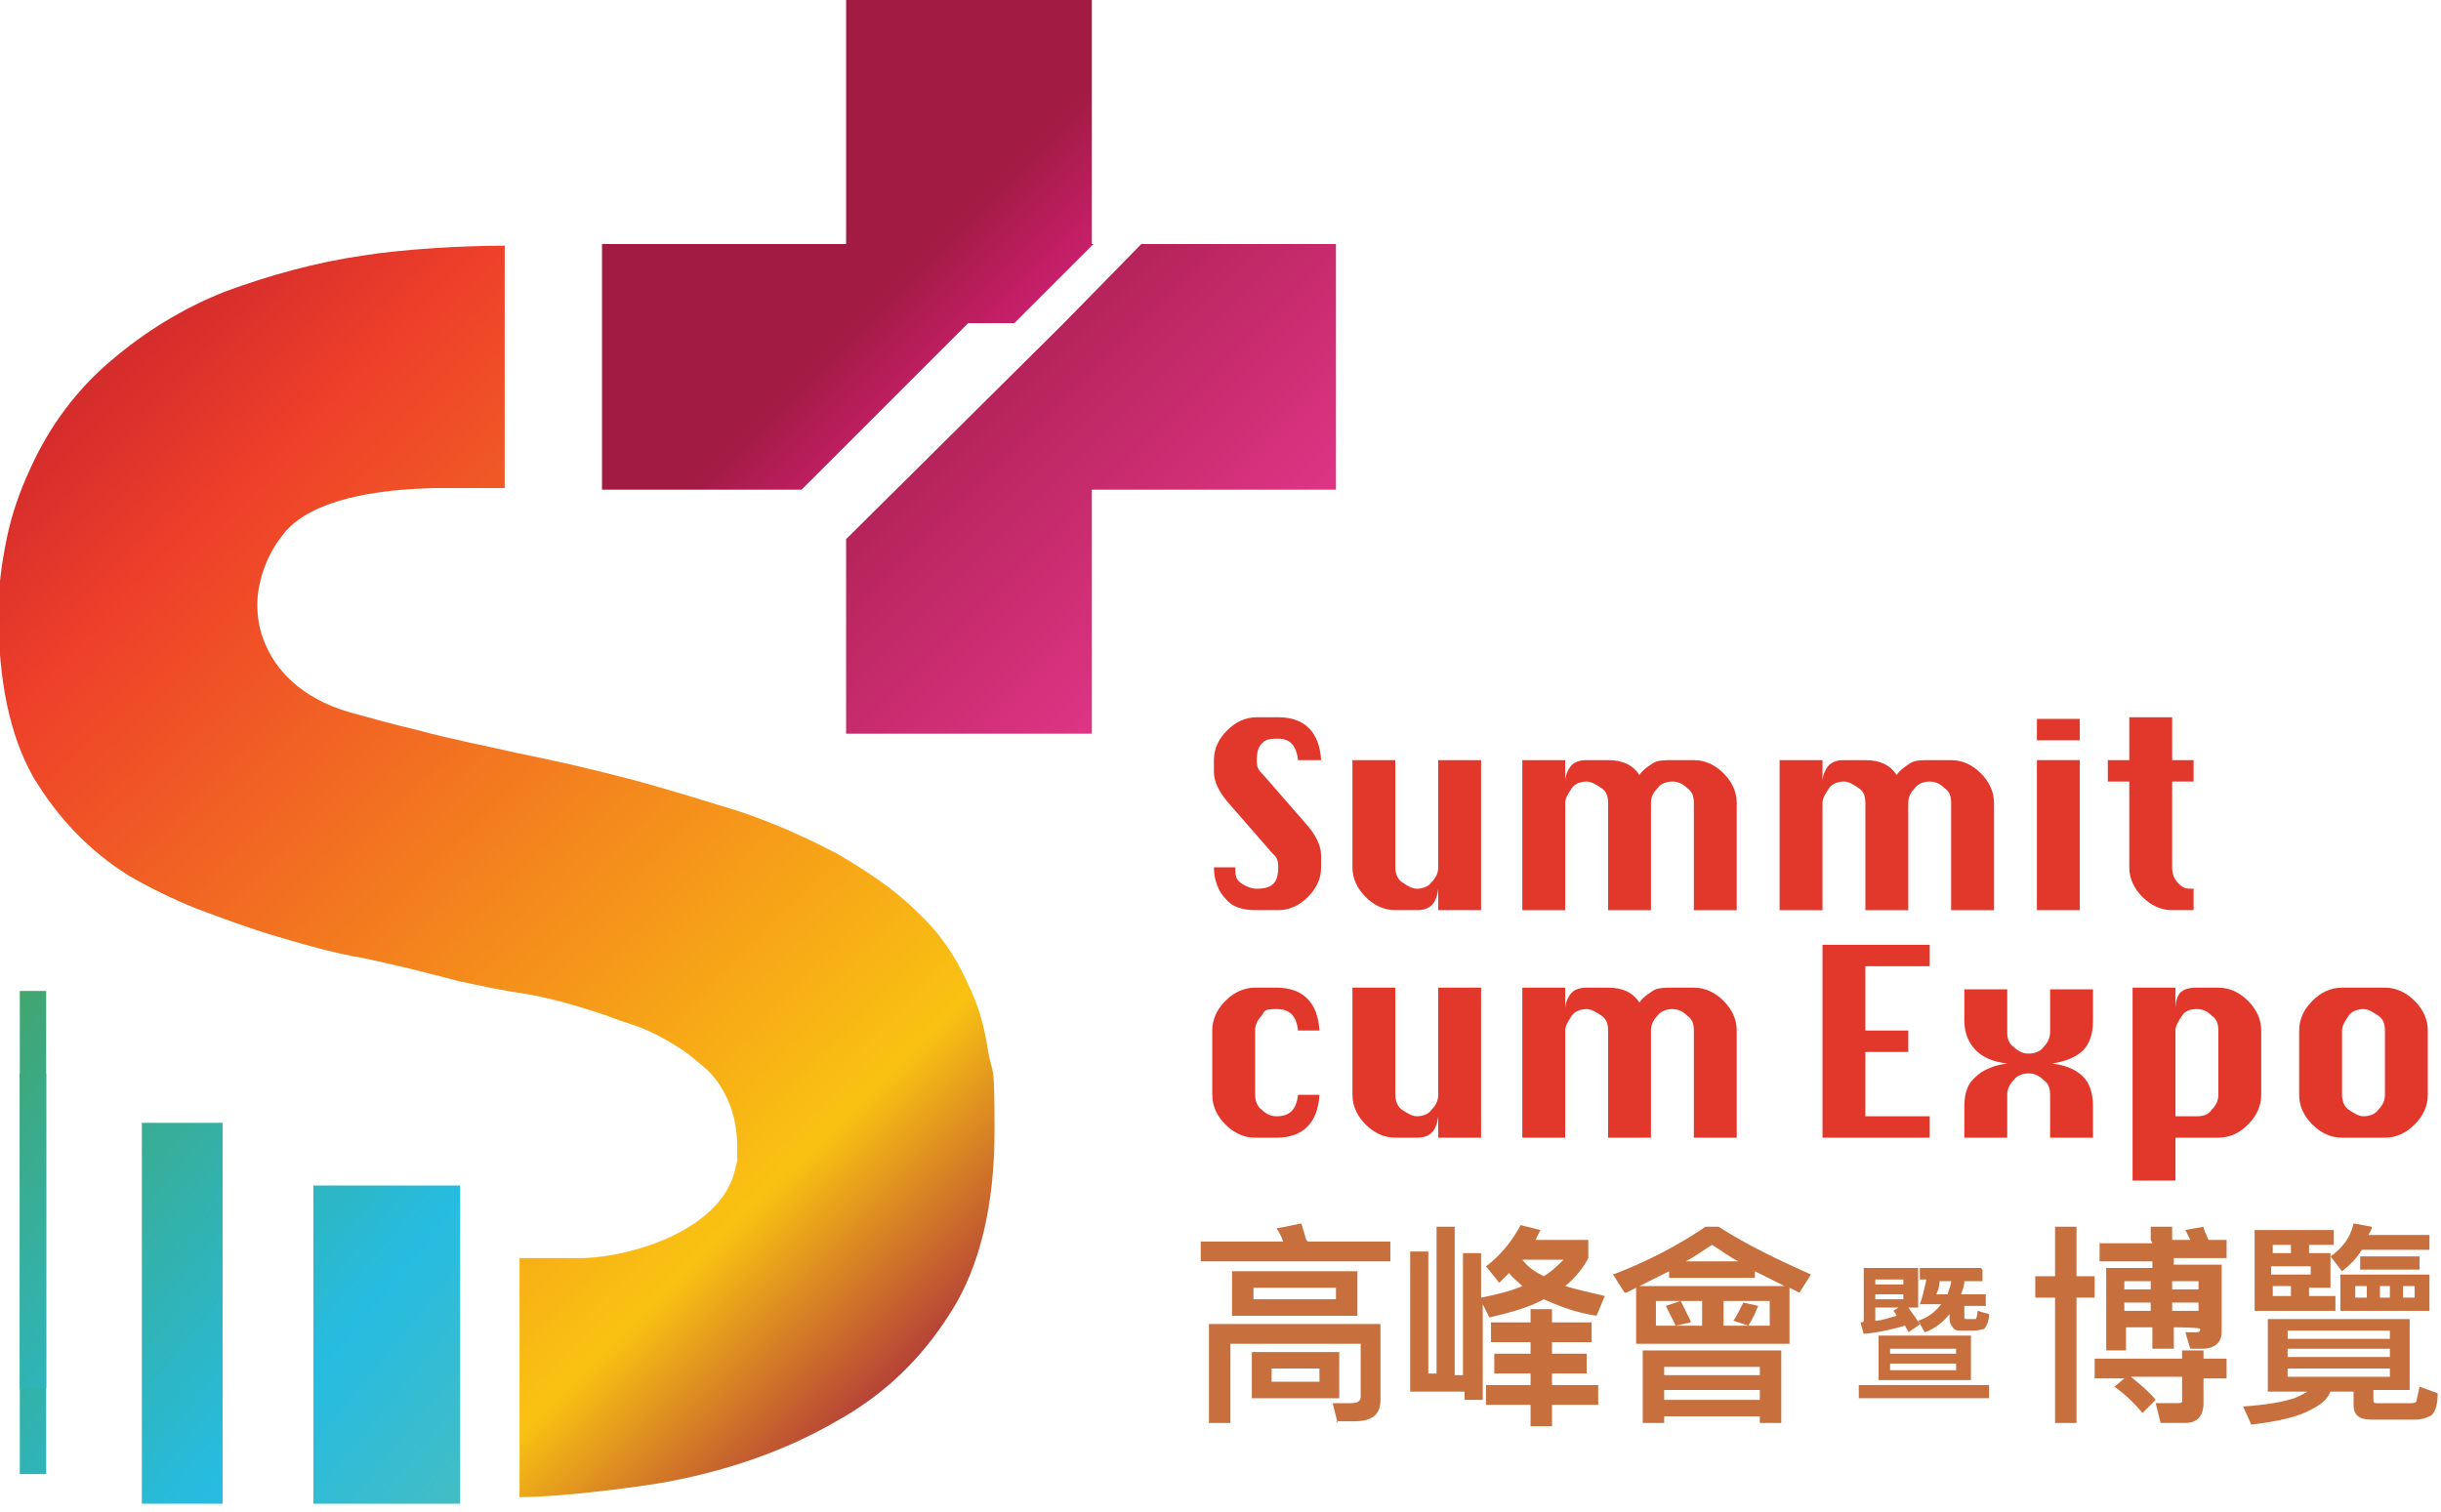 <?xml version="1.0" encoding="UTF-8"?>
<svg id="_圖層_1" data-name="圖層_1" xmlns="http://www.w3.org/2000/svg" xmlns:xlink="http://www.w3.org/1999/xlink" version="1.1" viewBox="0 0 148 91.7">
  <!-- Generator: Adobe Illustrator 29.0.1, SVG Export Plug-In . SVG Version: 2.1.0 Build 192)  -->
  <defs>
    <style>
      .st0 {
        fill: #e2372b;
      }

      .st1 {
        fill: url(#linear-gradient2);
      }

      .st2 {
        fill: url(#linear-gradient1);
      }

      .st3 {
        fill: url(#linear-gradient3);
      }

      .st4 {
        fill: url(#linear-gradient6);
      }

      .st5 {
        fill: url(#linear-gradient5);
      }

      .st6 {
        fill: url(#linear-gradient4);
      }

      .st7 {
        fill: url(#linear-gradient);
      }

      .st8 {
        fill: #c7703e;
      }
    </style>
    <linearGradient id="linear-gradient" x1="-62.4" y1="-43.5" x2="60.7" y2="83.2" gradientUnits="userSpaceOnUse">
      <stop offset=".2" stop-color="#dca738"/>
      <stop offset=".3" stop-color="#4b9d45"/>
      <stop offset=".5" stop-color="#c41f2d"/>
      <stop offset=".6" stop-color="#ee3f2a"/>
      <stop offset=".9" stop-color="#f9c212"/>
      <stop offset="1" stop-color="#a11b43"/>
    </linearGradient>
    <linearGradient id="linear-gradient1" x1="101.6" y1="65.1" x2="53.8" y2="17.3" gradientUnits="userSpaceOnUse">
      <stop offset="0" stop-color="#dca738"/>
      <stop offset=".2" stop-color="#4b9d45"/>
      <stop offset=".4" stop-color="#26bce1"/>
      <stop offset=".7" stop-color="#f9c212"/>
      <stop offset=".8" stop-color="#ec238f"/>
      <stop offset="1" stop-color="#a11b43"/>
    </linearGradient>
    <linearGradient id="linear-gradient2" x1="101.6" y1="65.1" x2="53.8" y2="17.3" gradientUnits="userSpaceOnUse">
      <stop offset=".5" stop-color="#eb3a94"/>
      <stop offset="1" stop-color="#a11b43"/>
    </linearGradient>
    <linearGradient id="linear-gradient3" x1="-31" y1="36.7" x2="100.8" y2="145.1" gradientUnits="userSpaceOnUse">
      <stop offset="0" stop-color="#dca738"/>
      <stop offset=".2" stop-color="#4b9d45"/>
      <stop offset=".4" stop-color="#26bce1"/>
      <stop offset=".9" stop-color="#f9c212"/>
      <stop offset="1" stop-color="#a11b43"/>
    </linearGradient>
    <linearGradient id="linear-gradient4" x1="-35.1" y1="41.7" x2="95.4" y2="149.1" xlink:href="#linear-gradient3"/>
    <linearGradient id="linear-gradient5" x1="-37.6" y1="44.7" x2="93" y2="152.1" xlink:href="#linear-gradient3"/>
    <linearGradient id="linear-gradient6" x1="-37.2" y1="39.9" x2="92.2" y2="146.3" xlink:href="#linear-gradient3"/>
  </defs>
  <g>
    <g>
      <path class="st0" d="M80,46.1h-1.3c-.1-.9-.5-1.3-1.2-1.3s-.8.1-1,.3c-.2.2-.3.5-.3,1s.1.6.4.9l2.7,3.1c.5.6.8,1.2.8,1.8v.7c0,.7-.3,1.3-.8,1.8-.5.5-1.1.8-1.8.8h-1.3c-.9,0-1.5-.2-1.9-.7-.4-.4-.7-1.1-.7-1.9h1.3c0,0,0,.2,0,.2,0,.4.1.6.4.8.3.2.6.3.9.3.5,0,.8-.1,1-.3.2-.2.3-.5.3-1s-.1-.6-.4-.9l-2.7-3.1c-.5-.6-.8-1.2-.8-1.8v-.7c0-.7.3-1.3.8-1.8.5-.5,1.1-.8,1.8-.8h1.3c1.6,0,2.5.9,2.6,2.6Z"/>
      <path class="st0" d="M89.8,46.1v9.1h-2.6v-1.3c-.1.9-.5,1.3-1.3,1.3h-1.3c-.7,0-1.3-.3-1.8-.8-.5-.5-.8-1.1-.8-1.8v-6.5h2.6v6.5c0,.3.1.7.4.9s.6.4.9.4.7-.1.9-.4c.3-.3.4-.6.4-.9v-6.5h2.6Z"/>
      <path class="st0" d="M100.1,55.2h-2.6v-6.5c0-.4-.1-.7-.4-.9s-.6-.4-.9-.4-.7.1-.9.4-.4.6-.4.9v6.5h-2.6v-9.1h2.6v1.3c0-.4.2-.8.4-1,.2-.2.5-.3.9-.3h1.3c.9,0,1.5.3,1.9.9.2-.3.5-.5.8-.7.3-.2.7-.2,1.2-.2h1.3c.7,0,1.3.3,1.8.8s.8,1.1.8,1.8v6.5h-2.6v-6.5c0-.4-.1-.7-.4-.9-.3-.3-.6-.4-.9-.4s-.7.1-.9.4c-.3.3-.4.6-.4.9v6.5Z"/>
      <path class="st0" d="M115.7,55.2h-2.6v-6.5c0-.4-.1-.7-.4-.9s-.6-.4-.9-.4-.7.1-.9.4-.4.6-.4.9v6.5h-2.6v-9.1h2.6v1.3c0-.4.2-.8.4-1,.2-.2.5-.3.9-.3h1.3c.9,0,1.5.3,1.9.9.2-.3.5-.5.8-.7.3-.2.7-.2,1.2-.2h1.3c.7,0,1.3.3,1.8.8s.8,1.1.8,1.8v6.5h-2.6v-6.5c0-.4-.1-.7-.4-.9-.3-.3-.6-.4-.9-.4s-.7.1-.9.4c-.3.3-.4.6-.4.9v6.5Z"/>
      <path class="st0" d="M123.5,44.9v-1.3h2.6v1.3h-2.6ZM123.5,55.2v-9.1h2.6v9.1h-2.6Z"/>
      <path class="st0" d="M129.1,43.5h2.6v2.6h1.3v1.3h-1.3v5.2c0,.4.1.7.4,1s.5.3.8.3h.1v1.3h-1.3c-.7,0-1.3-.3-1.8-.8-.5-.5-.8-1.1-.8-1.8v-5.2h-1.3v-1.3h1.3v-2.6Z"/>
      <path class="st0" d="M80,62.5h-1.3c-.1-.9-.5-1.3-1.3-1.3s-.7.1-.9.4c-.3.3-.4.6-.4.9v3.9c0,.3.1.7.4.9.3.3.6.4.9.4.8,0,1.2-.4,1.3-1.3h1.3c-.1,1.7-1,2.6-2.6,2.6h-1.3c-.7,0-1.3-.3-1.8-.8-.5-.5-.8-1.1-.8-1.8v-3.9c0-.7.3-1.3.8-1.8.5-.5,1.1-.8,1.8-.8h1.3c1.6,0,2.5.9,2.6,2.6Z"/>
      <path class="st0" d="M89.8,59.9v9.1h-2.6v-1.3c-.1.9-.5,1.3-1.3,1.3h-1.3c-.7,0-1.3-.3-1.8-.8-.5-.5-.8-1.1-.8-1.8v-6.5h2.6v6.5c0,.3.1.7.4.9s.6.4.9.4.7-.1.9-.4c.3-.3.4-.6.4-.9v-6.5h2.6Z"/>
      <path class="st0" d="M100.1,69h-2.6v-6.5c0-.4-.1-.7-.4-.9s-.6-.4-.9-.4-.7.1-.9.4-.4.6-.4.9v6.5h-2.6v-9.1h2.6v1.3c0-.4.2-.8.4-1,.2-.2.5-.3.9-.3h1.3c.9,0,1.5.3,1.9.9.2-.3.5-.5.8-.7.3-.2.7-.2,1.2-.2h1.3c.7,0,1.3.3,1.8.8s.8,1.1.8,1.8v6.5h-2.6v-6.5c0-.4-.1-.7-.4-.9-.3-.3-.6-.4-.9-.4s-.7.1-.9.4c-.3.3-.4.6-.4.9v6.5Z"/>
      <path class="st0" d="M110.5,69v-11.7h6.5v1.3h-3.9v3.9h2.6v1.3h-2.6v3.9h3.9v1.3h-6.5Z"/>
      <path class="st0" d="M119.1,69v-1.9c0-.8.2-1.4.7-1.8.4-.4,1.1-.7,1.9-.8-.9-.1-1.5-.4-1.9-.8-.4-.4-.7-1-.7-1.8v-1.9h2.6v2.6c0,.4.1.7.4.9.3.3.6.4.9.4s.7-.1.9-.4c.3-.3.4-.6.4-.9v-2.6h2.6v1.9c0,.8-.2,1.4-.6,1.8-.4.4-1.1.7-1.9.8.9.1,1.5.4,1.9.8.4.4.6,1,.6,1.8v1.9h-2.6v-2.6c0-.4-.1-.7-.4-.9-.3-.3-.6-.4-.9-.4s-.7.1-.9.4c-.3.3-.4.6-.4.9v2.6h-2.6Z"/>
      <path class="st0" d="M129.3,59.9h2.6v1.3c0-.4.1-.8.3-1,.2-.2.5-.3,1-.3h1.3c.7,0,1.3.3,1.8.8.5.5.8,1.1.8,1.8v3.9c0,.7-.3,1.3-.8,1.8-.5.5-1.1.8-1.8.8h-2.6v2.6h-2.6v-11.7ZM131.9,67.7h1.3c.4,0,.7-.1.9-.4.3-.3.4-.6.4-.9v-3.9c0-.4-.1-.7-.4-.9-.3-.3-.6-.4-.9-.4-.4,0-.7.1-.9.4s-.4.6-.4.9v5.2Z"/>
      <path class="st0" d="M142,59.9h2.6c.7,0,1.3.3,1.8.8.5.5.8,1.1.8,1.8v3.9c0,.7-.3,1.3-.8,1.8s-1.1.8-1.8.8h-2.6c-.7,0-1.3-.3-1.8-.8-.5-.5-.8-1.1-.8-1.8v-3.9c0-.7.3-1.3.8-1.8.5-.5,1.1-.8,1.8-.8ZM142,62.5v3.9c0,.3.1.7.4.9s.6.4.9.4.7-.1.9-.4c.3-.3.4-.6.4-.9v-3.9c0-.4-.1-.7-.4-.9s-.6-.4-.9-.4-.7.1-.9.4-.4.6-.4.9Z"/>
    </g>
    <path class="st7" d="M57.7,79.5c1.7-2.7,2.6-6.4,2.6-10.9s-.1-3.2-.4-4.9c-.2-1.4-.6-2.8-1.2-4-.8-1.8-1.8-3.2-3.1-4.4-1.4-1.4-3.1-2.5-4.8-3.5-1.9-1-3.9-1.9-6-2.6-2.3-.7-4.5-1.4-6.8-2-2.3-.6-4.5-1.1-6.5-1.5-2.2-.5-4.3-.9-6.1-1.4-1.7-.4-3.1-.8-4.2-1.1-3.1-.9-4.5-2.7-5.1-4.1-.4-.9-.5-1.7-.5-2.5s.3-2.6,1.5-4.1c1.3-1.8,4.5-2.8,9.3-2.9,2,0,3.4,0,4.2,0v-14.7c-2.5,0-6.1.2-8.6.6-2.8.4-5.7,1.2-8.4,2.2-2.5,1-4.8,2.4-6.9,4.2-2,1.7-3.7,3.9-4.9,6.6-.6,1.3-1.1,2.7-1.4,4.2-.3,1.5-.5,2.9-.5,4.4,0,4.2.7,7.5,2.1,10,1.5,2.5,3.4,4.5,5.8,6,1.2.7,2.6,1.4,4.1,2,1.6.6,3.2,1.2,4.9,1.7,1.7.5,3.4,1,5.2,1.3,1.9.4,3.9.9,5.8,1.4,1.4.3,2.8.6,4.2.8,1.7.3,3.3.8,4.8,1.3.5.2,1.1.4,1.7.6.9.3,1.8.8,2.6,1.3.8.5,1.3,1,1.8,1.4,1.7,1.7,1.8,3.9,1.8,4.6v.9s-.2.8-.2.8c-1,3.4-6.1,5-9.1,5.1-1.9,0-3.2,0-3.9,0v14.5c2.5,0,7.1-.6,8.8-.9,3.8-.7,7.3-1.9,10.4-3.7,2.9-1.6,5.2-3.8,7-6.7Z"/>
    <g>
      <polygon class="st2" points="58.7 19.6 61.5 19.6 66.3 14.8 66.2 14.8 66.2 0 51.3 0 51.3 14.8 36.5 14.8 36.5 29.7 48.6 29.7 58.7 19.6"/>
      <polygon class="st1" points="64.5 19.6 64.5 19.6 51.3 32.7 51.3 44.5 66.2 44.5 66.2 29.7 81 29.7 81 14.8 69.2 14.8 64.5 19.6"/>
    </g>
    <rect class="st3" x="19" y="71.9" width="8.9" height="19.3"/>
    <rect class="st6" x="8.6" y="68.1" width="4.9" height="23.1"/>
    <rect class="st5" x="1.2" y="65.1" width="1.6" height="24.3"/>
  </g>
  <rect class="st4" x="1.2" y="60.1" width="1.6" height="24.1"/>
  <g>
    <path class="st8" d="M79.3,75.3h5v1.2h-11.5v-1.2h5c-.1-.3-.2-.5-.4-.8l1.5-.3c.1.3.2.7.3,1ZM81.1,86.3l-.3-1.2h1c.5,0,.7-.1.7-.4v-3.2h-7.9v4.8h-1.3v-6h10.4v4.6c0,.9-.5,1.3-1.6,1.3h-1.1ZM82.3,77.1v2.7h-7.6v-2.7h7.6ZM81.2,82v2.8h-5.3v-2.8h5.3ZM81,78.1h-5v.7h5v-.7ZM80,83h-2.9v.8h2.9v-.8Z"/>
    <path class="st8" d="M88.2,74.5v8.9h.5v-7.4h1.1v2.7c1-.2,1.8-.4,2.5-.7-.3-.3-.6-.5-.8-.8-.2.2-.4.4-.6.6l-.8-1c.8-.6,1.5-1.4,2.1-2.5l1.2.3c-.1.2-.2.4-.3.6h3.2v1.1c-.3.6-.8,1.2-1.4,1.7.7.2,1.5.4,2.4.6l-.5,1.2c-1.3-.2-2.3-.6-3.2-1-.9.5-2,.8-3.3,1.1l-.4-.8v5.8h-1.1v-.5h-3.3v-8.5h1.1v7.4h.5v-8.9h1.1ZM92.8,80.2v-.8h1.3v.8h2.4v1.2h-2.4v.7h2.1v1.2h-2.1v.7h2.8v1.2h-2.8v1.3h-1.3v-1.3h-2.7v-1.2h2.7v-.7h-2.2v-1.2h2.2v-.7h-2.4v-1.2h2.4ZM94.8,76.4h-2.5s0,0,0,0c.3.4.7.7,1.3,1,.5-.3.9-.7,1.3-1.1Z"/>
    <path class="st8" d="M98.5,78.4l-.7-1.1c2.1-.8,4-1.8,5.6-2.9h.8c1.7,1.1,3.6,2,5.6,2.9l-.7,1.1c-.2-.1-.4-.2-.6-.3v3.4h-9.3v-3.4c-.2.1-.4.2-.6.3ZM106.4,77v.5h-5.2v-.4c-.6.3-1.2.6-1.8.9h8.8c-.6-.3-1.2-.6-1.8-.9ZM108,86.3h-1.3v-.4h-5.8v.4h-1.3v-4.4h8.4v4.4ZM103.2,78.9h-2.8v1.5h2.8v-1.5ZM106.7,83.4v-.5h-5.8v.5h5.8ZM106.7,84.9v-.6h-5.8v.6h5.8ZM102.5,80.2l-.9.2c-.2-.4-.4-.8-.6-1.2l.9-.3c.2.4.4.8.6,1.2ZM103.8,75.5c-.5.3-1,.7-1.6,1h3.2c-.6-.3-1.1-.7-1.6-1ZM107.3,78.9h-2.8v1.5h2.8v-1.5ZM106.6,79.2c-.2.5-.4.9-.6,1.2l-.9-.3c.2-.3.4-.7.6-1.1l.9.2Z"/>
  </g>
  <g>
    <path class="st8" d="M124.6,77.4v-3h1.3v3h1.1v1.3h-1.1v7.6h-1.3v-7.6h-1.2v-1.3h1.2ZM132.3,82.4v-.5h1.3v.5h1.4v1.2h-1.4v1.5c0,.8-.4,1.2-1.1,1.2h-1.5l-.3-1.2c.5,0,.9,0,1.3,0s.3-.1.3-.4v-1.2h-3.1c.6.5,1.1.9,1.5,1.4l-.8.8c-.4-.5-1-1.1-1.7-1.6l.6-.5h-1.8v-1.2h5.5ZM130.4,75.2v-.8h1.3v.8h1.1c-.1-.2-.2-.4-.3-.6l1.1-.2c0,.2.2.5.3.8h1.1v1.1h-3.2v.4h2.9v4.1c0,.6-.4,1-1.2,1h-.7l-.3-1h.6c.2,0,.3,0,.3-.2h0c0-.1-1.6-.1-1.6-.1v1.3h-1.3v-1.3h-1.6v1.4h-1.2v-5h2.8v-.4h-3.2v-1.1h3.2ZM130.4,78.2v-.5h-1.6v.5h1.6ZM130.4,79.5v-.5h-1.6v.5h1.6ZM131.7,78.2h1.6v-.5h-1.6v.5ZM131.7,79.5h1.6v-.5h-1.6v.5Z"/>
    <path class="st8" d="M146.1,79.9v4.4h-2.2v.6c0,.1,0,.2.2.2h2.1c.1,0,.2,0,.3-.1,0,0,.1-.4.2-.9l1.1.4c0,.8-.2,1.3-.5,1.4-.2.1-.5.2-.9.2h-2.6c-.8,0-1.1-.3-1.1-.9v-.8h-1.4c-.2.5-.6.8-1.2,1.1-.7.4-1.9.7-3.6.9l-.5-1.1c1.5-.1,2.5-.3,3.1-.5.3-.1.6-.3.8-.4h-2.4v-4.4h8.6ZM139.9,78.6h1.7v.9h-4.9v-4.9h4.8v.9h-1.5v.5h1.3v2.1h-1.3v.6ZM138.9,76v-.5h-1.1v.5h1.1ZM140.1,77.3v-.5h-2.4v.5h2.4ZM138.9,78.6v-.6h-1.1v.6h1.1ZM144.9,81.2v-.5h-6.2v.5h6.2ZM144.9,82.3v-.5h-6.2v.5h6.2ZM144.9,83h-6.2v.5h6.2v-.5ZM142,77.1l-.7-.9c.7-.5,1.2-1.1,1.4-2l1.1.2c0,.2-.1.3-.2.5h3.7v.9h-4.1c-.3.5-.7.9-1.2,1.3ZM147.3,77.3v2.2h-5.4v-2.2h5.4ZM143.5,78h-.7v.7h.7v-.7ZM146.7,76.2v.8h-3.6v-.8h3.6ZM144.9,78h-.6v.7h.6v-.7ZM146.4,78h-.7v.7h.7v-.7Z"/>
  </g>
  <path class="st8" d="M120.6,84v.8h-7.9v-.8h7.9ZM116.3,80.4l-.6.4c0-.1-.1-.2-.2-.4-.7.2-1.5.4-2.5.5l-.2-.7c.1,0,.2,0,.2-.1v-3.2h3.3v2.4h-.6c.3.4.5.7.7,1ZM113.7,77.6v.3h1.7v-.3h-1.7ZM113.7,78.5v.3h1.7v-.3h-1.7ZM113.7,80.1c.4,0,.9-.2,1.3-.3,0,0-.1-.2-.2-.3l.3-.2h-1.4v.7ZM119.5,81v2.7h-5.6v-2.7h5.6ZM118.6,82.1v-.3h-4v.3h4ZM118.6,82.7h-4v.4h4v-.4ZM120.2,77v.7h-1.1c0,.3-.1.5-.2.8h1.5v.7h-1.3v.7c0,0,0,.1.1.1h.4c0,0,.1,0,.2,0,0,0,.1-.2.1-.5l.7.2c0,.5-.2.8-.3.9-.1,0-.3.1-.6.1h-.8c-.2,0-.4,0-.5-.2-.1-.1-.2-.3-.2-.5v-.3c-.4.5-.9.9-1.5,1.1l-.4-.7c.6-.2,1-.5,1.4-1h-1.3c.2-.5.3-1.1.4-1.5h-.4v-.7h3.7ZM117.4,78.5h.7c0-.2.2-.5.2-.8h-.7c0,.3-.1.6-.2.8Z"/>
</svg>